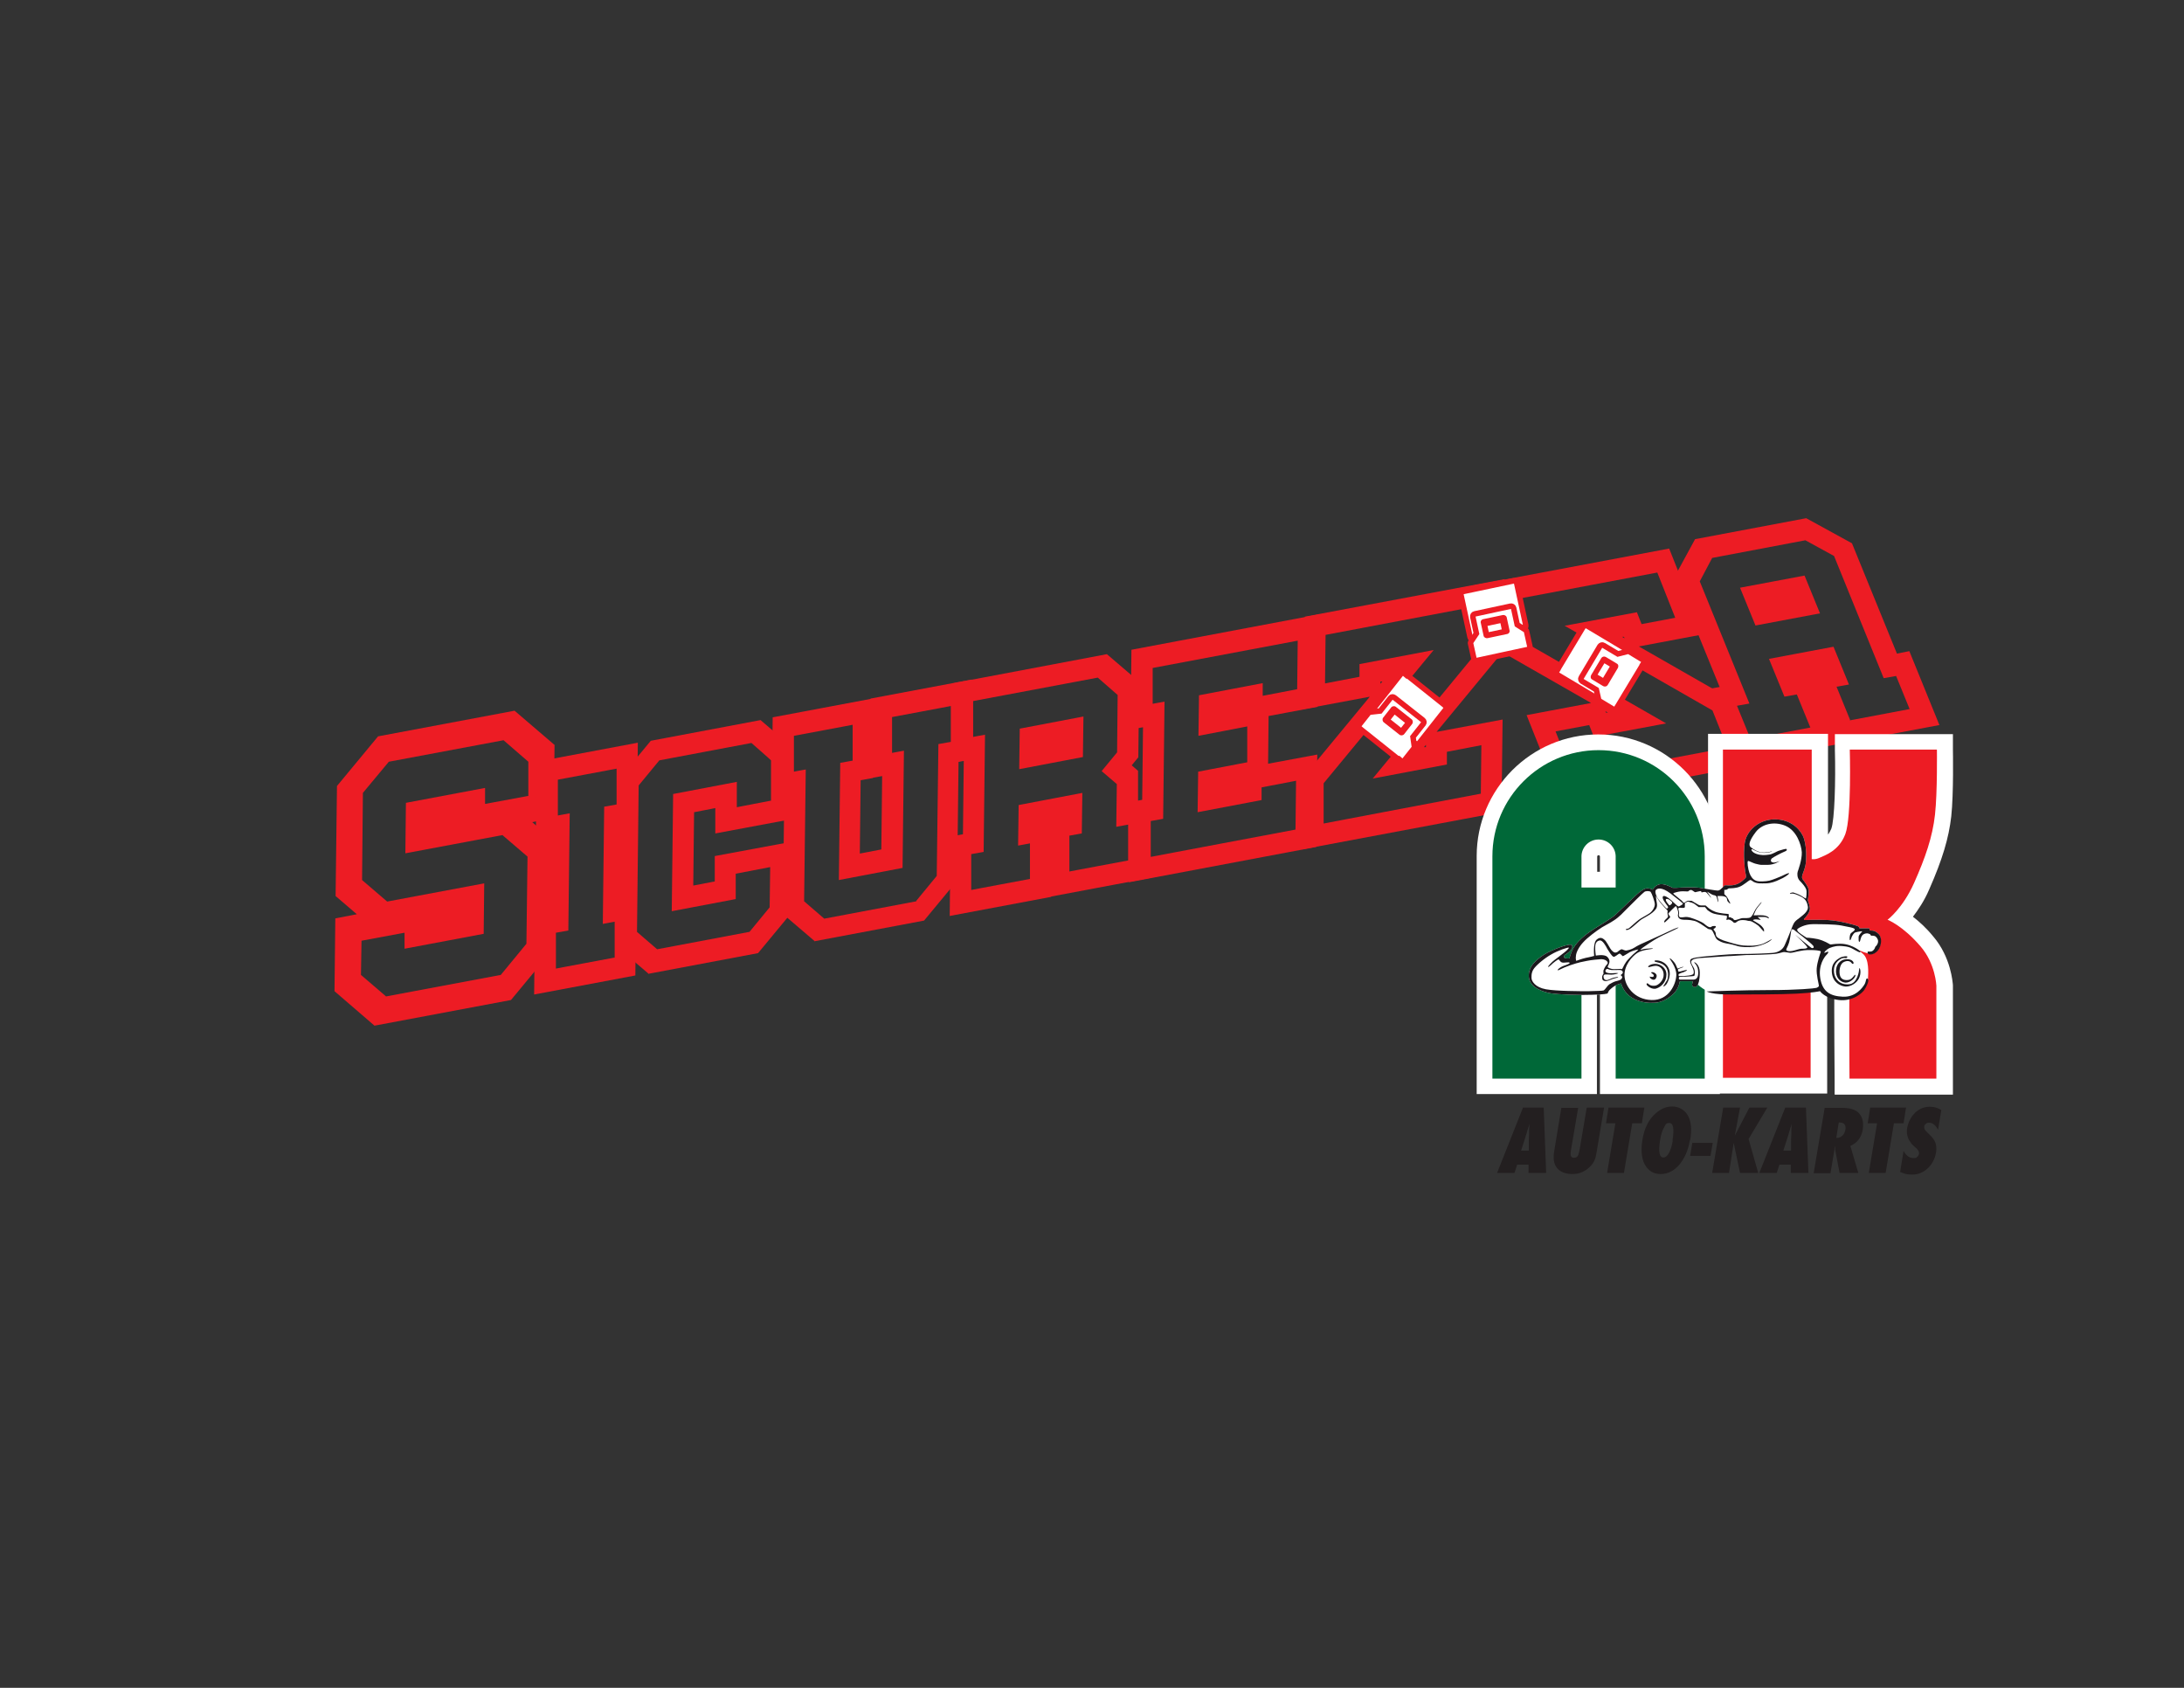 <?xml version="1.0" encoding="UTF-8"?>
<svg id="Capa_1" xmlns="http://www.w3.org/2000/svg" version="1.1" viewBox="0 0 792 612">
  <rect x="0" y="0" width="792" height="612" fill="#333333" stroke="none"/>
  <!-- Generator: Adobe Illustrator 29.5.0, SVG Export Plug-In . SVG Version: 2.1.0 Build 137)  -->
  <defs>
    <style>
      .st0 {
        fill: #231f20;
      }

      .st1, .st2 {
        fill: #fff;
      }

      .st1, .st3 {
        stroke: #ed1c24;
        stroke-miterlimit: 10;
        stroke-width: 2px;
      }

      .st4 {
        fill: #ed1c24;
      }

      .st3 {
        fill: none;
      }

      .st5 {
        fill: #006838;
      }

      .st6 {
        fill: #1b181c;
      }
    </style>
  </defs>
  <g>
    <path class="st0" d="M560.6,425.3h-6.3v-3s-4.1,0-4.1,0l-1,3h-6.3l9.4-23.7h7.5l.9,23.7ZM554.4,417.2v-2.8c0,0,0-.1,0-.4,0-.2,0-1.1.1-2.7,0-.2,0-.4,0-.7s0-.7,0-1.1l.2-2.2c0,.2-.1.5-.2.7,0,.3-.2.6-.3.9-.2.6-.3,1.1-.4,1.3s-.1.4-.1.4l-.9,2.9-1.2,3.7h2.6Z"/>
    <path class="st0" d="M575.6,401.6h6.1l-2.8,16.7c-.2,1.4-.6,2.5-1.2,3.4-.6.9-1.4,1.7-2.5,2.5-1.5,1-3.1,1.5-5,1.5s-3.8-.5-5-1.6c-1.6-1.4-2.1-3.6-1.6-6.6l2.6-15.8h6.1l-2.6,15.3c-.2,1-.2,1.8,0,2.2.2.4.5.6,1.1.6s1-.2,1.3-.6c.3-.4.5-1.2.7-2.2l2.6-15.3Z"/>
    <path class="st0" d="M588.9,425.3h-6.1l3-18h-3.4l.9-5.7h13l-.9,5.7h-3.5l-3,18Z"/>
    <path class="st0" d="M612.8,413.5c-.6,3.6-1.9,6.5-3.8,8.8-1.9,2.2-4.2,3.4-6.7,3.4s-4-.9-5.3-2.6c-1.6-2.2-2.1-5.5-1.4-9.8s2.3-7.4,4.8-9.6c1.8-1.6,3.8-2.5,6-2.5s4.5,1.1,5.7,3.3c1.2,2.2,1.5,5.2.8,9ZM606.5,413.6c.7-4.3.3-6.4-1.1-6.4s-1.4.6-2,1.7c-.6,1-1.1,2.6-1.4,4.6s-.4,3.5-.2,4.6c.2,1.1.7,1.6,1.4,1.6s1.4-.5,2-1.6c.6-1.1,1.1-2.6,1.4-4.5Z"/>
    <path class="st0" d="M620.3,419.1h-7.4l.8-4.7h7.4l-.8,4.7Z"/>
    <path class="st0" d="M637.6,425.3h-6.6l-2.3-10.9-1.7,10.9h-6.1l4-23.7h6.1l-1.9,10.2,5.3-10.2h6.5l-6.8,11.4,3.5,12.3Z"/>
    <path class="st0" d="M655.7,425.3h-6.3v-3s-4.1,0-4.1,0l-1,3h-6.3l9.4-23.7h7.5l.9,23.7ZM649.5,417.2v-2.8c0,0,0-.1,0-.4,0-.2,0-1.1.1-2.7,0-.2,0-.4,0-.7s0-.7,0-1.1l.2-2.2c0,.2-.1.5-.2.7,0,.3-.2.6-.3.9-.2.6-.3,1.1-.4,1.3s-.1.4-.1.4l-.9,2.9-1.2,3.7h2.6Z"/>
    <path class="st0" d="M673.7,425.3h-6.6l-1.6-8.4c0-.1,0-.3,0-.6s0-.5-.1-.8l-.2,1.6-1.4,8.3h-6.1l4-23.7h6.3c2.8,0,4.7.6,5.9,1.7,1.5,1.5,2,3.5,1.6,6.2-.5,2.9-2,4.8-4.5,5.9l2.9,9.8ZM665.8,412.6h.4c.7,0,1.3-.3,1.9-.8s.9-1.3,1.1-2.1c.3-1.8-.4-2.7-2.2-2.7h-.2l-.9,5.6Z"/>
    <path class="st0" d="M683.8,425.3h-6.1l3-18h-3.4l.9-5.7h13l-.9,5.7h-3.5l-3,18Z"/>
    <path class="st0" d="M689.1,424.7l1.2-7.4c.9,1.7,2.1,2.6,3.5,2.6s1-.1,1.4-.4c.4-.3.6-.7.7-1.1.1-.6-.2-1.3-.8-1.9l-.9-.8c-.6-.5-1.1-1-1.4-1.6-.4-.5-.7-1-.9-1.6-.2-.5-.3-1.1-.4-1.7,0-.6,0-1.2.1-1.8.2-1.1.6-2.3,1.3-3.5.3-.6.7-1.1,1.1-1.5.4-.5.8-.9,1.3-1.2,1.3-1,2.8-1.5,4.5-1.5s2.9.4,4.2,1.2l-1.2,7.2c-.4-.8-.8-1.4-1.4-1.9-.6-.5-1.1-.7-1.8-.7s-.9.1-1.2.4c-.4.3-.6.6-.6,1-.1.6.2,1.3.9,1.9l.8.8c1.1,1,1.9,2,2.3,3,.4,1,.5,2.2.3,3.6-.4,2.3-1.4,4.3-3,5.8-1.6,1.5-3.5,2.3-5.6,2.3s-2.9-.3-4.5-1Z"/>
  </g>
  <g>
    <g>
      <path class="st4" d="M472.1,308l.3-25.9,28.9-35h-.7c0,.1,0,4.8,0,4.8l-27.8,5.2.4-33.5,72.4-13.6-.3,25.9-28.9,35h.7c0-.1,0-4.8,0-4.8l27.8-5.2-.4,33.5-72.4,13.6ZM537,287.8l.2-17.6-12.5,2.4v4.6c0,0-26.9,5.1-26.9,5.1l39.8-48.3.2-14.6-57.1,10.8-.2,17.6,12.5-2.4v-4.6c0,0,26.9-5.1,26.9-5.1l-39.9,48.3v14.6c-.1,0,56.9-10.8,56.9-10.8Z"/>
      <path class="st4" d="M636.6,277.1l-9.6-24-38.8-22.2h.7c0-.1,1.7,4.2,1.7,4.2l27.1-5.1-12.4-31.1-70.6,13.3,9.6,24,38.8,22.2h-.7c0,.1-1.7-4.2-1.7-4.2l-27.1,5.1,12.4,31.1,70.6-13.3ZM570.6,281.6l-6.5-16.4,12.2-2.3,1.7,4.3,26.2-4.9-53.5-30.7-5.4-13.5,55.7-10.5,6.5,16.4-12.2,2.3-1.7-4.3-26.2,4.9,53.6,30.7,5.4,13.5-55.7,10.5Z"/>
    </g>
    <g>
      <path class="st4" d="M201.2,270.2l-14.6-12.5-49.5,9.3-14.9,18-.5,39.9,7.7,6.6-7.8,1.5-.3,26.4,14.5,12.5,49.5-9.3,14.9-18,.5-39.9-7.7-6.6,7.8-1.5.3-26.4ZM191.5,288.6l-15.6,2.9v-5.8c0,0-28.7,5.4-28.7,5.4l-.2,18.3,35.2-6.6,9.1,7.8-.4,31.6-9.3,11.3-41.6,7.8-9.1-7.8.2-12.4,15.6-2.9v5.8c0,0,28.7-5.4,28.7-5.4l.2-18.3-35.2,6.6-9.1-7.8.3-31.6,9.4-11.3,41.6-7.8,9,7.8v12.4Z"/>
      <path class="st4" d="M193.7,360.6l.3-28.9,4.5-.8.3-26.6-4.5.8.3-28.9,36.7-6.9-.3,28.9-4.5.8-.3,26.6,4.5-.8-.3,28.9-36.7,6.9ZM222.9,347.2v-13c.1,0-4.3.8-4.3.8l.5-42.5,4.5-.8v-13c.1,0-21.3,4-21.3,4v13c-.1,0,4.3-.8,4.3-.8l-.5,42.5-4.5.8v13c-.1,0,21.3-4,21.3-4Z"/>
      <path class="st4" d="M235,352.9l-11.7-10,.7-59.8,12-14.5,39.8-7.5,11.7,10-.3,25.9-27.8,5.2v-9.2c.1,0-7.7,1.5-7.7,1.5l-.3,26.6,7.8-1.5v-9.2c.1,0,28-5.2,28-5.2l-.3,25.9-12,14.5-39.8,7.5ZM271.7,338l7.4-9,.2-14.6-12.5,2.4v9.2c-.1,0-23.2,4.4-23.2,4.4l.5-42.5,23.1-4.4v9.2c-.1,0,12.4-2.4,12.4-2.4v-14.6c.1,0-7.1-6.3-7.1-6.3l-33.4,6.3-7.5,9.1-.6,53.1,7.3,6.3,33.4-6.3Z"/>
      <path class="st4" d="M295.6,341.4l-11.7-10,.5-43.2-4.5.8.3-28.9,36.7-6.9-.3,28.9-4.5.8-.3,26.6,7.8-1.5.3-26.6-4.5.8.3-28.9,36.7-6.9-.3,28.9-4.5.8-.5,43.2-12,14.5-39.8,7.5ZM332.3,326.6l7.4-9,.6-47.8,4.5-.8v-13c.1,0-21.3,4-21.3,4v13c-.1,0,4.3-.8,4.3-.8l-.5,42.5-23.1,4.4.5-42.5,4.5-.8v-13c.1,0-21.3,4-21.3,4v13c-.1,0,4.3-.8,4.3-.8l-.6,47.8,7.3,6.3,33.4-6.3Z"/>
      <path class="st4" d="M344.4,332.2l.3-28.9,4.5-.8.3-26.6-4.5.8.3-28.9,56.1-10.6,11.7,10-.3,27.4-2.4,2.9,2.3,2v10.8c-.1,0,4.3-.8,4.3-.8l-.3,28.9-36.7,6.9.3-28.9,4.5-.8v1.2s-7.8,1.5-7.8,1.5v-1.2s4.5-.8,4.5-.8l-.3,28.9-36.7,6.9ZM373.5,318.8v-13c.1,0-4.3.8-4.3.8l.2-14.7,23.1-4.4-.2,14.7-4.5.8v13c-.1,0,21.3-4,21.3-4v-13c.1,0-4.3.8-4.3.8l.2-15.5-5.5-4.7,5.6-6.8.2-20.8-7.2-6.3-45.2,8.5v13c-.1,0,4.3-.8,4.3-.8l-.5,42.5-4.5.8v13c-.1,0,21.3-4,21.3-4ZM369.6,278.9l.2-14.7,23.1-4.4-.2,14.7-23.1,4.4ZM385.1,268.1v1.2s-7.8,1.5-7.8,1.5v-1.2s7.8-1.5,7.8-1.5Z"/>
      <path class="st4" d="M409.4,320l.3-28.9,4.5-.8.3-26.6-4.5.8.3-28.9,67.9-12.8-.4,33.5-27.8,5.2v-4.6c0,0-7.7,1.5-7.7,1.5v-1.2s17.8-3.4,17.8-3.4l-.3,28.9-17.8,3.4v-1.2s7.8-1.5,7.8-1.5v-4.6c0,0,27.9-5.2,27.9-5.2l-.4,33.5-67.9,12.8ZM469.8,300.7l.2-17.6-12.5,2.4v4.6c0,0-23.2,4.4-23.2,4.4l.2-14.7,17.8-3.4v-13c.1,0-17.7,3.4-17.7,3.4l.2-14.7,23.1-4.4v4.6c0,0,12.5-2.4,12.5-2.4l.2-17.6-52.6,9.9v13c-.1,0,4.3-.8,4.3-.8l-.5,42.5-4.5.8v13c-.1,0,52.5-9.9,52.5-9.9Z"/>
    </g>
    <path class="st4" d="M703.3,262.9l-10.9-26.8-4.5.9-16.3-40-16.6-9.1-40.3,7.6-7.4,13.6,16.3,40-4.5.8,10.9,26.8,37.2-7-10.9-26.8-4.5.8.4,1.1,7.9-1.5-.4-1.1-4.5.9,10.9,26.8,37.2-7ZM670.9,261l-4.9-12,4.5-.8-5.6-13.7-23.4,4.4,5.6,13.7,4.5-.8,4.9,12-21.7,4.1-4.9-12,4.5-.8-18-44.3,4.5-8.5,33.8-6.4,10.4,5.7,18,44.3,4.5-.8,4.9,12-21.7,4.1ZM660,222.4l-5.6-13.7-23.4,4.4,5.6,13.7,23.4-4.4ZM641.4,218l.4,1.1,7.9-1.5-.4-1.1-7.9,1.5Z"/>
    <g>
      <g>
        <g>
          <rect class="st2" x="506" y="256.3" width="2.3" height="11.5" transform="translate(-13.5 496) rotate(-51.5)"/>
          <path class="st2" d="M524.8,256.5l-10.2,12.9-1.8-1.4,2.2-2.8c.4-.5.3-1.2-.2-1.6l-10.8-8.6c-.5-.4-1.2-.3-1.6.2l-2.2,2.8-1.8-1.4,10.2-12.9,16.2,12.9Z"/>
        </g>
        <path class="st3" d="M510,244.8l-.7-.6c-.4-.3-1-.2-1.3.2l-9.7,12.3c-.3.4-.3,1,.1,1.4l14.8,11.7c.4.3,1,.2,1.3-.2l9.7-12.3c.3-.4.3-1-.1-1.4l-.7-.6-13.3-10.6Z"/>
      </g>
      <g>
        <path class="st1" d="M507.3,275.2l.7.6c.4.3,1,.3,1.3-.1l3.4-4.3c.2-.2.2-.4.2-.7l-.5-3.5,3.8-4.8c.3-.4.2-1-.2-1.3l-10.4-8.2c-.4-.3-1-.3-1.3.1l-3.8,4.8-3.6.4c-.2,0-.5.1-.6.3l-3.4,4.3c-.3.4-.2,1,.2,1.3l.7.6,13.3,10.6Z"/>
        <g>
          <path class="st4" d="M509.2,266.2l2.9-3.7c.4-.5.3-1.3-.2-1.7l-5.7-4.5c-.5-.4-1.3-.3-1.7.2l-2.9,3.7c-.4.5-.3,1.3.2,1.7l5.7,4.5c.5.4,1.3.3,1.7-.2Z"/>
          <rect class="st2" x="505.7" y="258.9" width="2.3" height="4.8" transform="translate(-13.1 495.5) rotate(-51.5)"/>
        </g>
      </g>
    </g>
    <g>
      <g>
        <g>
          <rect class="st2" x="576.7" y="242" width="11.5" height="2.3" transform="translate(74.4 617.7) rotate(-59.1)"/>
          <path class="st2" d="M574.7,226.4l14.1,8.5-1.2,2-3-1.8c-.6-.3-1.3-.2-1.6.4l-7.1,11.9c-.3.5-.1,1.3.4,1.6l3,1.8-1.2,2-14.1-8.5,10.7-17.8Z"/>
        </g>
        <path class="st3" d="M565,242.6l-.5.8c-.3.4-.1,1,.4,1.3l13.4,8c.5.3,1.1.1,1.3-.3l9.7-16.2c.3-.4.1-1-.4-1.3l-13.4-8c-.5-.3-1.1-.1-1.3.3l-.5.8-8.7,14.5Z"/>
      </g>
      <g>
        <path class="st1" d="M595.5,241.3l.5-.8c.3-.4.1-1-.3-1.3l-4.8-2.9c-.2-.1-.5-.2-.7-.1l-3.5.9-5.2-3.1c-.4-.3-1-.1-1.3.3l-6.8,11.4c-.3.4-.1,1,.3,1.3l5.2,3.1.8,3.5c0,.2.2.4.4.6l4.8,2.9c.4.3,1,.1,1.3-.3l.5-.8,8.8-14.6Z"/>
        <g>
          <path class="st4" d="M586.3,240.6l-4-2.4c-.6-.3-1.3-.1-1.6.4l-3.7,6.2c-.3.6-.2,1.3.4,1.6l4,2.4c.6.3,1.3.1,1.6-.4l3.7-6.2c.3-.6.2-1.3-.4-1.6Z"/>
          <rect class="st2" x="579.4" y="242.4" width="4.8" height="2.3" transform="translate(73.8 617.3) rotate(-59.1)"/>
        </g>
      </g>
    </g>
    <g>
      <g>
        <g>
          <rect class="st2" x="537.1" y="226.3" width="11.5" height="2.3" transform="translate(-35.5 118.2) rotate(-12)"/>
          <path class="st2" d="M549.8,210.3l3.4,16.1-2.3.5-.7-3.4c-.1-.6-.7-1-1.4-.9l-13.5,2.9c-.6.1-1,.8-.9,1.4l.7,3.4-2.3.5-3.4-16.1,20.3-4.3Z"/>
        </g>
        <path class="st3" d="M531.4,214.3l-.9.2c-.5.1-.8.6-.7,1.2l3.3,15.3c.1.5.6.9,1.1.8l18.4-3.9c.5-.1.8-.6.7-1.2l-3.3-15.3c-.1-.5-.6-.9-1.1-.8l-.9.2-16.6,3.5Z"/>
      </g>
      <g>
        <path class="st1" d="M553.2,235.7l.9-.2c.5-.1.8-.6.7-1.1l-1.2-5.4c0-.2-.2-.5-.4-.6l-3-1.9-1.3-6c-.1-.5-.6-.8-1.1-.7l-13,2.8c-.5.1-.8.6-.7,1.1l1.3,6-2,3c-.1.2-.2.5-.1.7l1.2,5.4c.1.5.6.8,1.1.7l.9-.2,16.7-3.6Z"/>
        <g>
          <path class="st4" d="M547.4,228.5l-1-4.6c-.1-.6-.8-1-1.4-.9l-7.1,1.5c-.7.1-1.1.8-.9,1.4l1,4.6c.1.6.8,1,1.4.9l7.1-1.5c.7-.1,1.1-.8.9-1.4Z"/>
          <rect class="st2" x="539.7" y="226.1" width="4.8" height="2.3" transform="translate(-35.5 118) rotate(-12)"/>
        </g>
      </g>
    </g>
  </g>
  <g>
    <path class="st2" d="M580.2,396.7v-50.6h-1.1v50.6h-43.6v-86.3c0-24.3,19.8-44.1,44.1-44.1s44.1,19.8,44.1,44.1v86.3h-43.6ZM580.2,316.1v-5.5c0-.3-.2-.5-.5-.5s-.5.2-.5.5v.2s0,5.3,0,5.3h1.1Z"/>
    <path class="st5" d="M579.7,272c-21.2,0-38.5,17.2-38.5,38.5v80.6h32.3v-50.6h12.4v50.6h32.3v-80.6c0-21.2-17.2-38.5-38.5-38.5ZM573.5,321.8v-11.4h0c.1-3.3,2.8-6,6.2-6s6.1,2.7,6.2,6h0v11.4h-12.4Z"/>
    <g>
      <path class="st2" d="M665.3,396.8v-5.6c0-.2-.2-22.8-.1-36.6,0-3.3-.4-5.3-.6-5.9-.6-.8-1.3-1.3-2-1.7v49.5h-43.2v-130.4h43.5c0,0,0,36.5,0,36.5.5-.6.8-1.3,1.2-2.1,1.2-3.2,1.6-17.3,1.3-28.5v-5.8c-.1,0,42.8,0,42.8,0v5.6c0,.6.3,15.8-.6,24.2-.9,7.9-3.2,15.6-8,26.5-1.8,4.2-4,7.4-5.9,9.9,2.2,1.7,4.8,4,7.4,7.2,6.4,7.5,7,16.6,7.1,17.6h0v39.7h-42.8Z"/>
      <path class="st4" d="M702.4,271.9s.2,15.4-.7,23.5c-.9,8.1-3.5,15.6-7.6,24.8-4.1,9.2-9.6,13.3-9.6,13.3,0,0,5.5,2.1,12,9.7,5.4,6.3,5.7,14.2,5.7,14.2v33.7h-31.5s-.2-22.6,0-36.5c0-4.5-.7-7.8-1.5-8.9-4.5-6.4-12.6-5.3-12.6-5.3v50.4h-31.8v-119h32.2c0,0,0,39.7,0,39.7,0,0,1.2.3,2.9-.5,1.7-.8,7-2.4,9.3-8.6,2.3-6.2,1.6-30.6,1.6-30.6h31.5Z"/>
    </g>
  </g>
  <g>
    <path class="st2" d="M678.1,346c.9,0,2-.4,3-1.7,1-1.4,1.5-4.4,0-5.8-1.5-1.4-2.6-1-2.9-1.1-.3-.1-.3-.8-.3-.8h-3.6s0-.6-.9-.9c-.8-.3-6.4-1.9-10.5-2.1-4.1-.2-8.6,0-8.6,0,0,0-.3-.2,0-.5.3-.3,2.3-2.3,2-4-.3-1.7-.7-2.4-.7-2.8,0-.4.7-3.2,0-4.6-.7-1.4-1.9-2.9-1.9-2.9,0,0-.3-.4-.2-1,0-.6.8-2.1,1.2-3.9.4-1.8.6-7.9-1-11-1.6-3.1-5.2-6-10.6-5.8s-9.8,4.2-10.4,8.6c-.6,4.3,0,9.2.2,10.5.3,1.2.3,1.8.2,2-.1.2-2,2.2-3.9,2.6-2,.5-3.3.1-3.7.2-.3.1-1.5,1.8-2.4,1.9-.8.1-4.7-.7-6.8-1-2.1-.3-7-.1-7.9,0-.9.1-1.9,0-1.9,0,0,0-2.6-1.5-4.4-1.3-1.8.2-2.8,2-2.8,2,0,0-.7-.5-1.9-.5-1.1,0-2.2.8-3.8,2.2-1.5,1.4-6.8,6.5-8,7.6-1.2,1.1-6.3,4.1-8.4,5.5-2.1,1.4-5.1,3.8-6.5,6.2-1.4,2.4-1.4,3.8-1.6,3.9-.2.1-1.7,0-1.9-.3-.2-.4.1-.9.5-1.1.4-.2,3.2-2,2.3-3.4-.6-.9-7.5,1.8-10,3.4-2.4,1.6-5.9,4.1-5.6,8.1.3,4,5.5,5.6,8.2,6,2.7.4,10,.7,14.7.5,4.6-.1,5.5-.4,5.7-.5.1-.1,0-.7,1.2-1.7,1.9-1.7,3.7-1.9,3.7-1.9,0,0,.7,3.1,3.8,5.1,3.1,2,6.7,2,8.1,1.9,1.4,0,4-.4,7-3.2,2.1-2,2.3-4.4,2.3-4.4,0,0,0-.2.5-.2s4.1,0,4.2,0c0,.1,0,.3,0,.5-.1.2-.3.8-.1,1.1.3.5,1,.6,1.4.3.2,0,.3-.2.4-.3,0-.1.1-.2.2-.4,0,0,1.4,1.4,3.2,2.2,0,0,2,1.2,9,1.1,7,0,17.7,0,23.6-.3,6-.3,8.5-.9,8.5-.9,0,0,1.7,2.6,6.8,3.2,5.1.6,8.6-2.6,9.3-3.7.6-1,1.3-2.8,1.3-3.7.1-2,.5-7.2-1.9-9.1-1.6-1.3-1.2-1.2-1.2-1.2,0,0,2.5,1.2,4.1,1.2Z"/>
    <g>
      <g>
        <path class="st6" d="M597.7,350.6c-.2-.3,1.1-1.2,2.7-1.1,1.6,0,4,1.4,3.9,4,0,2.6-2,4.4-3.6,4.9-1.6.6-3.6-1-3.6-1.5s.4-.4.6-.2c.2.2.9.9,2.5.7,1.2-.1,3.2-2,3.1-4,0-1.8-1.2-3.1-2.7-3.2-1.5,0-2.7.7-2.9.4Z"/>
        <path class="st6" d="M600,348.4c0-.3,3.1-.5,4.8,2.1,1.7,2.6-.1,5.9-.5,6.4-.4.5-1,.9-1.1.8-.1-.1.9-1.5,1.4-2.4.4-.9.7-3.5-.8-5-1.4-1.5-3.8-1.3-3.8-1.8Z"/>
        <path class="st6" d="M598.8,352.6c.2-.4,2.4.2,1.9,1.7-.6,1.8-2.2.6-2.4.1-.2-.5.3-.2.4-.2s.9.2,1-.3c.2-.7-1.1-1-.9-1.3Z"/>
        <path class="st6" d="M681.1,338.5c-1.5-1.4-2.6-1-2.9-1.1-.3-.1-.3-.8-.3-.8h-3.6s0-.6-.9-.9c-.8-.3-6.4-1.9-10.5-2.1-4.1-.2-8.6,0-8.6,0,0,0-.3-.2,0-.5.3-.3,2.3-2.3,2-4-.3-1.7-.7-2.4-.7-2.8,0-.4.7-3.2,0-4.6-.7-1.4-1.9-2.9-1.9-2.9,0,0-.3-.4-.2-1,0-.6.8-2.1,1.2-3.9.4-1.8.6-7.9-1-11-1.6-3.1-5.2-6-10.6-5.8s-9.8,4.2-10.4,8.6c-.6,4.3,0,9.2.2,10.5.3,1.2.3,1.8.2,2-.1.2-2,2.2-3.9,2.6-2,.5-3.3.1-3.7.2-.3.1-1.5,1.8-2.4,1.9-.8.1-4.7-.7-6.8-1-2.1-.3-7-.1-7.9,0-.9.1-1.9,0-1.9,0,0,0-2.6-1.5-4.4-1.3-1.8.2-2.8,2-2.8,2,0,0-.7-.5-1.9-.5-1.1,0-2.2.8-3.8,2.2-1.5,1.4-6.8,6.5-8,7.6-1.2,1.1-6.3,4.1-8.4,5.5-2.1,1.4-5.1,3.8-6.5,6.2-1.4,2.4-1.4,3.8-1.6,3.9-.2.1-1.7,0-1.9-.3-.2-.4.1-.9.5-1.1.4-.2,3.2-2,2.3-3.4-.6-.9-7.5,1.8-10,3.4-2.4,1.6-5.9,4.1-5.6,8.1.3,4,5.5,5.6,8.2,6,2.7.4,10,.7,14.7.5,4.6-.1,5.5-.4,5.7-.5.1-.1,0-.7,1.2-1.7,1.9-1.7,3.7-1.9,3.7-1.9,0,0,.7,3.1,3.8,5.1,3.1,2,6.7,2,8.1,1.9,1.4,0,4-.4,7-3.2,2.1-2,2.3-4.4,2.3-4.4,0,0,0-.2.5-.2s4.1,0,4.2,0c0,.1,0,.3,0,.5-.1.2-.3.8-.1,1.1.4.7,1.4.6,1.8,0,.4-.6.9-1.9.9-4.8,0-2.9-1.9-3.8-2-3.7-.2.2,1.2.9,1.4,3,.2,2.1-.3,3.2-1.6,3.3-1.3,0-5.1,0-5.1,0,0,0-.3-.2-.3-.4s0-.6.4-.6,3.5-.1,4.1-.2c.6-.1,1,0,1.2-.3.1-.4.2-1.6-.1-2.4-.3-.8-1.3-1.9-1.1-2.7.2-.8,1.8-1.1,2.9-1.2,1.1-.1,8.6-.6,10.2-.7,1.6,0,4.5-.3,6.7-.4,2.2,0,9.6-.2,11.2-.5,1.6-.3,2.2-.6,2.7-.6s1.2.2,2.2.3c.9,0,1.9-.4,3.7-.7,1.8-.4,3.2-.3,4.3-.3s2.6.2,2.8.3c.2.1.4.3.2.6-.1.3-1.2,3.3-1.4,5.7-.2,2.4.8,5.9.8,6.3,0,.3-.2.5-.9.8-.7.2-6.9.8-16.9.8-10,0-22.9.5-22.9.5,0,0,2,1.2,9,1.1,7,0,17.7,0,23.6-.3,6-.3,8.5-.9,8.5-.9,0,0,1.7,2.6,6.8,3.2,5.1.6,8.6-2.6,9.3-3.7.7-1.1,1.9-3.4,1.2-4-.7-.6-.5,1-1.2,2.1-.7,1.1-3.1,4.6-7.8,4.4-4.6-.2-7.4-1.8-8.2-6.7-.8-4.8,1.6-7.8,2.2-8.4.6-.6.9-1.1.6-1.2-.2-.1-1,.4-1.3.4-.3,0,.7-1.3,2-1.8,1.3-.5,2.6-.9,5-.6,2.4.2,3.3,1,3.9,1.3.6.3,1.9,1.1,2.1.9.2-.2-.2-.7-1.6-1.5-1.3-.7-3.1-1.6-5.7-1.6s-3.3.4-3.7.2c-.4-.2-2-1.3-4.5-1.9-2.5-.5-4-.5-4-.5,0,0-1.9-1.2-2.5-1.7-.6-.4-1.1-1.1-.8-1.4.3-.4,2.7-1.8,5.6-1.8,2.9,0,7.9,0,10.4.5,2.4.5,4.8.8,4.8,1.4,0,.5-.9.9-1.4,1.4-.5.5-.6,2.5-.3,2.5s.5-1.1.7-1.4c.2-.3.6-1.2,1.2-1.4.6-.2,2.4-.5,2.5-.4.1.1-1.3,1.2-1.3,2,0,.8-.1,1.8.3,1.8s.3-2.2,1.6-2.8c1.3-.6,2.1,0,2.3.1.2.2.3.5.3.5,0,0,1.2-.2,1.8.4.6.6,1,1.4.6,2.4-.4,1-.8,1-.9,1.3,0,.3-.5,1.2-1.1,1.5-.7.3-1.4,0-1.6.2-.2.3,0,1,.9,1,.9,0,2-.4,3-1.7,1-1.4,1.5-4.4,0-5.8ZM600.6,322.6c.5-.5,2-1,5.1,1.3,3,2.3,4.6,3.6,4.6,3.8s-1.2.9-1.5,1c-.3,0-1.1-.7-1.8-1.4-.7-.7-3.2-3-3.9-2.3-.7.7,1.2,2.9,1.3,3.1.1.1.6.7.5,1-.1.2-.4.5-.7.2-.3-.3-2.8-2.9-3.4-4.2-.6-1.3-.6-2.1-.3-2.4ZM605.4,328.3s-1.8-1.9-1.2-2.3c.6-.4,2.2.9,2.2,1.3,0,.4-.7,1-1.1,1ZM588.2,354.5c0,.8-1.5,1.1-2.3,1.3-.7.2-1.6.7-2.3,1.1-.6.4-1.6,2-2,2.2-.4.2-2.8.2-5.6.3-2.8,0-11.5,0-15.4-.7-3.9-.7-5.1-2.9-5.2-3.9,0-.4-.2-1.8.6-3.2.8-1.4,4-4.1,6.5-5.5,2.5-1.5,6.3-2.7,6.4-2.5.2.2-1,1.3-1.8,1.9-.8.6-2.8,2.2-3.4,2.6-.6.4-2.5,2.3-2.3,2.5.2.2,1.7-1.3,1.7-1.3,0,0,1.8-1.5,2.1-1.4.3,0,.5.9,1.3,1.1.8.2,2.5-.3,2.7.1.2.4-1.7.9-2.4,1.2-.8.3-2.1,1.2-1.9,1.5.2.2,1.3-.7,4.5-1.8,3.2-1.1,4.6-1.3,6.1-1.6,1.4-.3,4.5-.6,5-.6s1.5,0,2.2.7c.7.7.1,1.1-.3,1.6-.4.5-.8,1.4-.9,1.7-.1.3,0,1.3,0,1.3,0,0-.6.6-.5,1.4,0,.8.3,1.1,1,1.2.7.2,1.9-.4,2.7-.7.8-.3,2.1-.5,2.1-.7s-1.1.1-1.6.2c-.5.1-1.3.5-1.8.7-.5.2-1.7.5-1.9-.9-.2-1.4,1.2-.9,2.8-.9,1.1,0,2.5-.4,2.5-.5s-.1,0-.5-.1c-.3,0-1.4.1-1.9.1s-1.7,0-2.1-.5c-.4-.6.3-1.1.5-1.1.3,0,.7.3,1.4.4.7.1,2.3,0,3.1,0,.8,0,1.2.4,1.2.9s-.9,1-.9,1c0,0,.6,0,.7.9ZM587.9,351.3c-.2,0-1.4.1-2.6.1-1.3,0-2.3-.6-2.3-.8,0-.2.3-.6.5-1.2.2-.5.4-1.5-.7-2.5-1.1-1-4.1-.4-4.1-.4,0,0-.3-2.1-.2-3.4.1-1.3.6-1.9,1.6-2.1,1-.2,2.2,1.9,2.8,3.1.7,1.1,1.6,2.6,2.2,2.8.5.2,1.7-1,2.1-1.1.4-.2,1.1.9,1.3.9s1.9-1.1,2.6-1.5c.8-.4,2.9-1,3-.9.1,0-.5.6-1,1-.5.4-1.1.9-2.5,2.4-1.4,1.4-2,3.1-2.2,3.4-.1.4-.4.3-.6.3ZM657.6,343c.4.8-.3.9-.7.7s-5.9-4.8-5.9-4.8c0,0,4.7,4.3,4.4,4.7-.3.4-1.2.4-2.1.4-.8,0-2.2.6-3.3.8-1.1.2-2,.1-2.2-.3-.2-.4.5-1.1,1-2.8.5-1.7.7-4.5.9-4.7.2-.1.6,0,.8.1.3.2,6.5,5,7,5.8ZM651.8,333.4c-1.3,1-1.5,1.7-2.2,3.5-.7,1.8-1.7,4.3-2.4,5.8-.7,1.6-2.2,2.6-4.2,2.8-2.1.2-8,.4-11.1.4-3.1,0-6.3.2-11.5.7-5.2.4-6.6.8-7.1,1.1-.5.3-.5,1.2-.1,1.9.4.7,1,2.2,1,2.5,0,.4.2,1-.5,1.3-.7.3-1.9.4-3,.5-1.1,0-1.9,0-1.9,0,0,0-.1,0-.1-.5,0-.4,1.5-.8,1.8-.9.3-.1,1.3-.6,1.3-.7,0-.1-.5-.1-.7,0-.3,0-2,.6-2.3.5-.3,0-.3-.6-.3-.8,0-.2,2-.8,2-.9,0-.1-.5,0-1,.2-.6.2-1.2.4-1.2.4,0,0-.2-.6-.7-1.6-.5-.9-1.8-2.2-2.1-2.1-.3,0,2.5,3,2.4,6.1s-2.6,9.2-9,9c-6.4-.2-9.7-5.2-9.8-8.9-.1-3.7,2.7-6.9,4.7-8.2,2-1.3,5.8-1.3,5.6-1.6,0-.1-1.6,0-2.4.1-.8,0-2.2.5-2.2.5,0,0,.1-.2.8-.8.7-.5,4-2.8,5.9-3.8,1.9-1,5.3-2.5,5.6-2.7.4-.2,1.7-.8,1.6-.9-.1-.1-1.8.6-1.8.6,0,0-6.4,3-8.7,4-2.3,1-4.5,2-5.5,2.7-1.1.7-2.2.9-2.7,1-.6.2-1.2-.2-1.8-.4-.5-.1-1.7,1-1.7,1,0,0-.4.2-.8.2-.4,0-1.2-.6-1.7-1.4-.5-.8-1.5-2.7-2.1-3.2-.6-.5-1.5-1.3-2.9-.1-1.4,1.2-.9,5.9-.9,5.9,0,0-1.3.4-3,.7-1.7.4-3.5,1.1-3.5,1.1,0,0-.3-.7-.1-1.9.1-1.2,1.1-3.2,2.6-4.8,1.5-1.7,4.7-4.1,6.9-5.5,2.2-1.3,2.5-1.3,4.3-2.5,1.9-1.2,3.4-2.9,4.6-4.1,1.2-1.2,5.8-5.8,6.4-6.2.5-.4,1.9-.4,2.3,0,.4.5,1.5,3.5,1.5,4.5,0,1-.8,2.5-2,3.3-1.2.8-3.2,1.8-3.8,2.3-.7.5-3,2.6-3.5,3-.5.4-1.2.2-1.2.5s.5.3,1.3-.1c.8-.4,2-1.6,3.1-2.5,1.1-1,1.3-1.1,3.1-2.1,1.8-1,2.6-1.7,3.4-2.7.7-1,.3-2.4.2-2.9-.1-.5-.2-1.9-.2-1.9,0,0,.9,1.7,1.9,2.8.9,1.1,1.9,2.1,2.2,2.4.3.3,0,.8.1,1.2,0,.4.2.8.2,1,0,.2-.1.5-.7,1-.6.5-.8,1-.7,1.2,0,.1.3,0,.4-.1.1-.1,1.8-1.6,1.8-1.8,0-.2-.7-.9-.7-1.2s2.7-2.8,2.7-2.8c0,0,.3.4.4.6,0,.2.2.5.2.6,0,.1.3.8.3,1.3s-.3.9,0,1.5c.4,1.1,2.1,1,2.7,1s2.9.1,4.2.8c1.3.6,3.5,2.3,3.9,2.5.4.2,1,.1,1.3.4.3.2.8,1.3,1.2,2.2.4.9.5,1.3,2.2,2.1,1.3.6,2.5.6,4.1,1,2.4.6,1.8.7,4.4.9,5.1.3,7.9-1.5,8.6-1.8.7-.4,1.4-1,1.3-1.1,0,0-1.8,1.1-3.2,1.7-1.4.5-3.1.8-5.5.7-2.4,0-3.9-.4-6.9-1.3-3-.8-4.1-1.6-4.4-2-.4-.5-.2-1.1-.4-1.5-.1-.4-.8-1-.7-1.2,0-.2.6-.3.7-.6.1-.3.2-.4,0-.5-.2-.1-.7,0-1,0-.3,0-.5.4-1,.4-.5,0-1.2-.5-1.8-1-.5-.5-1.5-1.1-3.9-2-2.4-.9-2.9-.7-3.3-.7-.4,0-1.5.3-2,0-.5-.4-.2-1.2-.2-1.4s0-.3-.1-.8c-.1-.5-.3-.8-.1-1,.1-.3,1.2-.1,1.5-.1.3,0,.7,0,.8-.3,0-.3,0-.9,0-1.2,0-.4.3-.4.6-.6s.8-.2.8-.2c0,0,.2.2.4.2.2,0,1.1.3,1.6.6.5.3,1.4,1.1,1.6,1.2.1,0,2.3,0,2.3,0,0,0,.6.7.9,1.1.4.3,1.5,1.1,2.4,1.3.9.3,4,.7,4.4.7.4,0,.2.7.2.9s-.3.5-.1.6c.2.1.6-.1.7-.1.1,0,.7.1,1.2.5.5.3.6.7,1,.7.4,0,.4,0,.9-.4.4-.3,1-.6,2-.6s1.9.2,2.1.3c.2,0,.8,0,1.4.3.6.3,1.7,1,2.2,1.4.5.4,2,2.3,2.1,2.2,0,0,0-.3,0-.7-.1-.4-.6-1.1-1.3-1.7-.7-.6-2.6-1.6-2.7-1.7,0,0,0-.1.2-.2.2-.1.6-.2,1.5-.1.9.1,1.1.2,1.1.1,0,0-1.1-1-1.1-1,0,0,1.8,0,2.6,0,.8.1,1.4.6,1.5.5,0,0-.1-.4-.3-.5-.1-.1-.8-.5-1.8-.6-1-.1-3.5,0-3.5,0,0,0,.5-1.1.7-1.6.2-.5.6-1.1,1.2-1.8.6-.7,1.1-1.3,1-1.4,0,0-.2.1-.7.7-.5.6-1.3,1.5-1.7,2.3-.4.8-1,2.1-1.6,2.5-.5.4-2.4.3-2.9.3s-1.6.5-1.8.5c-.1,0-.9.4-1.3.1-.3-.3-.5-.6-.5-.6h-.4c0-.1-.3-.3-.3-.3h-.7c0-.1,0-.8,0-1,0-.2-.2-.2-.2-.2,0,0-3.1-.2-4.7-.8-1.6-.6-2.5-1.4-2.7-1.6-.2-.2-.8-.7-.8-.7,0,0-1.2,0-1.7,0-.5,0-1-.3-1-.3,0,0-1.9-1.1-2.2-1.3-.4-.2-.6,0-.8-.1-.2,0-.5,0-.7,0-.2,0-.9.4-1.1.6-.2.2-.3.2-.6,0-.3-.3-.4-.6-1-1-.5-.4-1.6-1.3-2.2-1.8-.6-.4-.3-.6-.3-.6,0,0,1.5-.5,2.6-.6,1.1-.1,2.5.1,2.7,0,.2-.1.3-.4.9-.5.6-.1,1.4.9,1.7.8.3-.1,1.4-.3,1.8-.4.4,0,.4.3.4.4,0,.1.3.1.4,0,.2,0,.8-.2,1.2,0,.4.1,1.8,2.1,1.9,2,.1-.1-1.4-2-1.4-2.1,0-.1.5.2.8.4.3.2,1.3.8,1.7.8.4,0,.8.4.9.5,0,.1.5,2,.6,2,.2,0-.3-2.2-.3-2.2,0,0,.6,0,1.5,0,.9,0,1.4.3,1.7.5.3.2.3,1.2.5,1.4.2.3.9,1,1,.8,0-.1-.4-.8-.9-1.8-.5-1-1.2-1.4-1.3-1.6,0-.1,0-1.4,0-1.5,0-.1.5,0,.8-.1.2,0,.6-.5,1-.5s2.5,0,3.8-.6c1.3-.5,3.2-2.2,3.7-2.4.4-.1.7.3,1.4.7,1.5.7,2.7.5,4.4.5,1.7,0,3.6-.7,5-1.4,1.5-.6,3.3-1.8,3.4-2.2,0-.4-2,.6-2.8,1-.9.4-3.1,1.3-4.3,1.6-1.2.3-4,.5-5,0-1-.4-1.8-1.4-2.3-2.8-.5-1.4-.9-4.1-.5-4.3.4-.1,1.7.8,3.2,1.1,1.6.4,1.4.3,3.9.3,2.5,0,4.4-1.4,4.4-1.4,0,0-.7.3-1.2.4-.5.1-1,.3-1.6,0-.6-.2-.5-1,0-1.4.5-.4,3.3-1.9,4.3-2.3,1-.4,1.2-.6,1-1-.1-.3-1.6.2-2.6.5-1.1.3-2.5,1.4-3.9,1.5-1.4.2-2.8.3-4.5-.3-1.7-.6-2-1.7-1.6-1.7s1.8,1.1,3.6,1.3c2.2.2,3.5-.4,3.5-.4,0,0,.5-.3,0-.1-.5.2-2.2.5-3.5.4-1.1-.1-3-1-4-1.9-1-.8-.4-2.6,1.8-5.5,2.2-2.9,6.6-4,10.7-2.3,4.1,1.7,5.8,6.8,6,9.6.1,2.8-1.3,6.5-1.5,7.1-.2.7-.2,2.2.7,3.2,1,1,2.1,2.3,2.4,3.2.3.9,0,3.2-.1,3.3-.2,0-1-.6-1.9-1.1-.9-.5-2.3-1-2.7-1.1-.5,0-1.2.2-1.2.4,0,.2.3,0,.9,0,.6,0,1.7.4,3.1,1.1,1.4.7,2.2,1.7,2.5,3.6.3,1.9-2.2,3.4-3.5,4.5Z"/>
      </g>
      <path class="st6" d="M672,349.5c.5-.2,0-1.8-2.4-1.7-2.4.1-3.9,2.1-3.8,4.6.1,2.5,1.9,3.8,3.5,3.9,2,0,3.8-2.1,3.5-2.8-.2-.4-1,1.6-2.4,1.8-1.2.2-2.6,0-3.1-1.4-.5-1.5-.2-4.2,1.2-5,1.4-.8,2.4-.3,2.7,0,.3.3.5.7.8.6Z"/>
      <path class="st6" d="M670,347c0-.5-2-.2-2.8.3-.8.5-3.2,1.7-2.9,5.3.3,3.6,3,4.9,4.8,5.1,1.8.2,4.1-1.1,5-2.9.9-1.8.5-3.5.3-3.7-.1-.2-.2,0-.2.4,0,.4-.6,5.2-3.7,5.4-3.1.3-5.1-1.7-5.4-4.2-.3-2.6.8-3.9,2.1-4.8,1.2-.8,1.8-.5,2-.5.3,0,.7,0,.7-.5Z"/>
    </g>
  </g>
</svg>